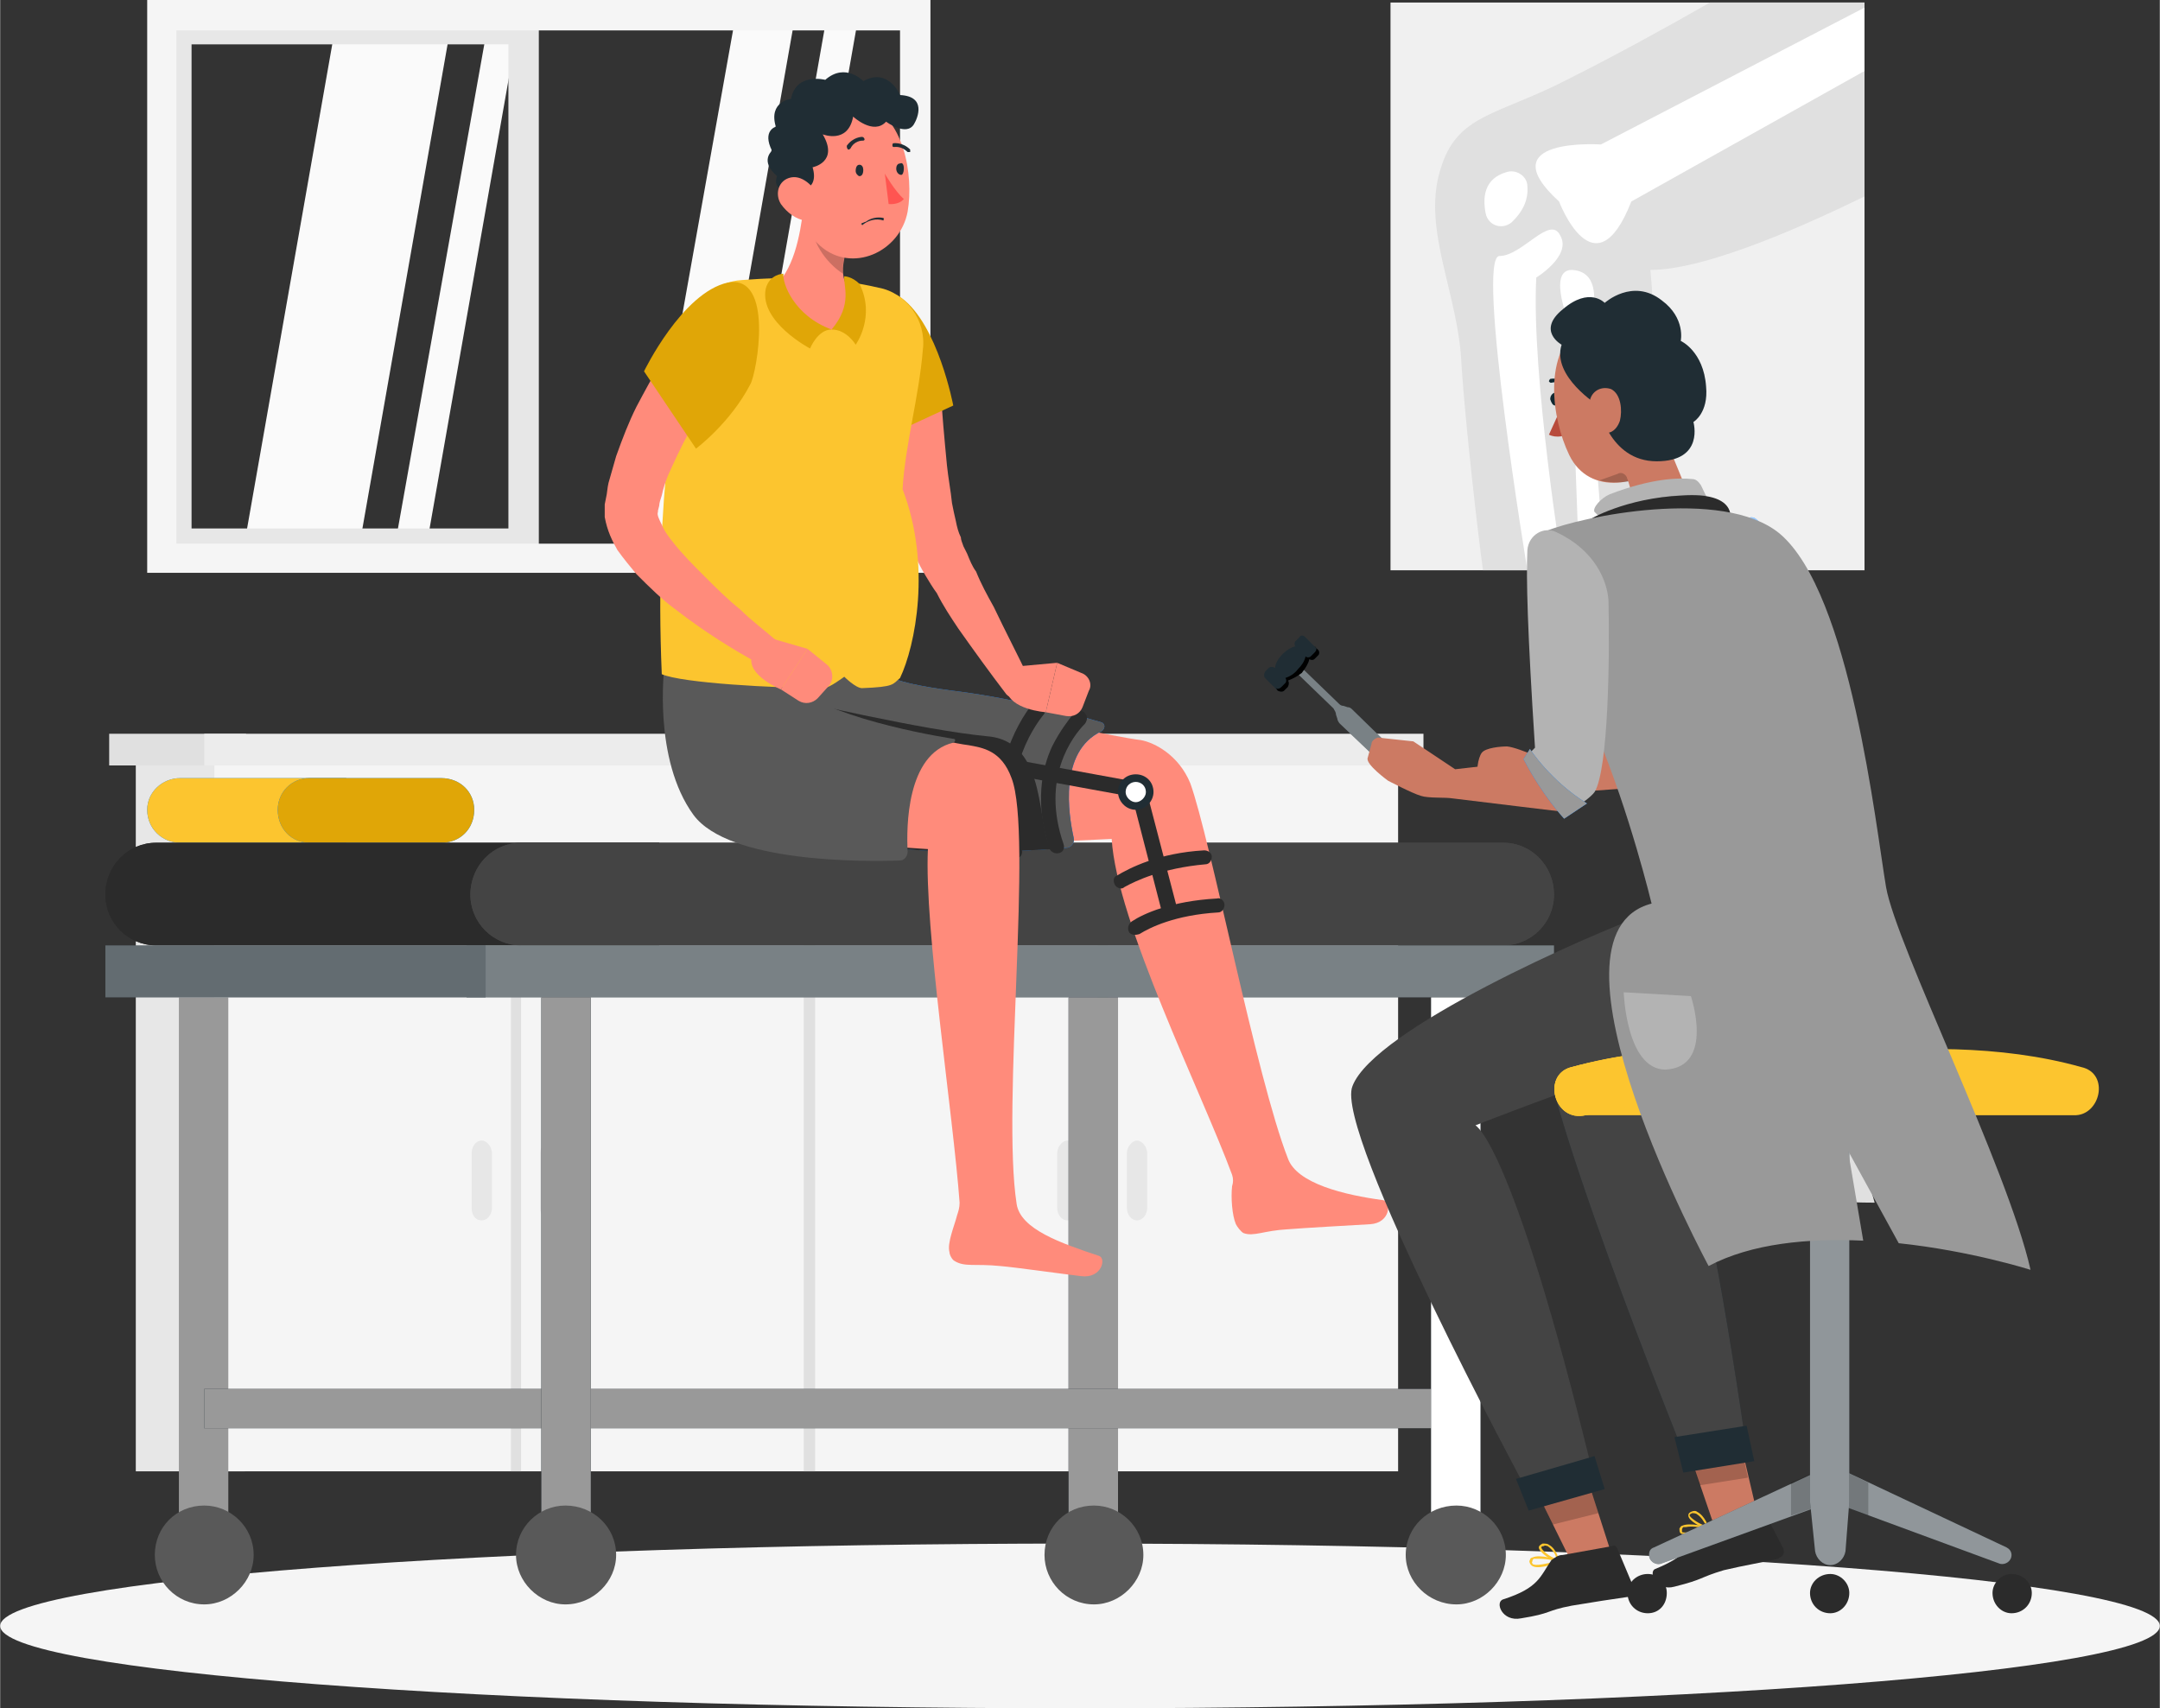 <?xml version="1.0" encoding="UTF-8"?>
<!DOCTYPE svg PUBLIC "-//W3C//DTD SVG 1.0//EN" "http://www.w3.org/TR/2001/REC-SVG-20010904/DTD/svg10.dtd">
<!-- Creator: CorelDRAW X7 -->
<svg xmlns="http://www.w3.org/2000/svg" xml:space="preserve" width="62.916mm" height="49.763mm" version="1.0" style="shape-rendering:geometricPrecision; text-rendering:geometricPrecision; image-rendering:optimizeQuality; fill-rule:evenodd; clip-rule:evenodd"
viewBox="0 0 1704 1348"
 xmlns:xlink="http://www.w3.org/1999/xlink">
 <rect x="0" y="0" width="1704" height="1348" fill="#333333" stroke="none"/>
 <defs>
  <style type="text/css">
   <![CDATA[
    .fil10 {fill:#2B2B2B}
    .fil11 {fill:#444444}
    .fil13 {fill:#595959}
    .fil28 {fill:black;fill-rule:nonzero}
    .fil7 {fill:#067CFF;fill-rule:nonzero}
    .fil22 {fill:#112830;fill-rule:nonzero}
    .fil14 {fill:#202D34;fill-rule:nonzero}
    .fil12 {fill:#999999;fill-rule:nonzero}
    .fil24 {fill:#B3B3B3;fill-rule:nonzero}
    .fil21 {fill:#B84B3C;fill-rule:nonzero}
    .fil23 {fill:#CC7A63;fill-rule:nonzero}
    .fil9 {fill:#E0A607;fill-rule:nonzero}
    .fil0 {fill:#E0E0E0;fill-rule:nonzero}
    .fil3 {fill:#E7E7E7;fill-rule:nonzero}
    .fil5 {fill:#ECECEC;fill-rule:nonzero}
    .fil1 {fill:#F0F0F0;fill-rule:nonzero}
    .fil4 {fill:whitesmoke;fill-rule:nonzero}
    .fil6 {fill:#FAFAFA;fill-rule:nonzero}
    .fil8 {fill:#FCC52F;fill-rule:nonzero}
    .fil20 {fill:#FF5551;fill-rule:nonzero}
    .fil17 {fill:#FF8B7B;fill-rule:nonzero}
    .fil2 {fill:white;fill-rule:nonzero}
    .fil18 {fill:white;fill-rule:nonzero}
    .fil25 {fill:black;fill-rule:nonzero;fill-opacity:0.102}
    .fil19 {fill:black;fill-rule:nonzero;fill-opacity:0.2}
    .fil16 {fill:white;fill-rule:nonzero;fill-opacity:0.302}
    .fil15 {fill:white;fill-rule:nonzero;fill-opacity:0.4}
    .fil27 {fill:white;fill-rule:nonzero;fill-opacity:0.502}
    .fil26 {fill:white;fill-rule:nonzero;fill-opacity:0.6}
   ]]>
  </style>
 </defs>
 <g id="Layer_x0020_1">
  <g id="_2447475725024">
   <path class="fil0" d="M1426 839c12,36 6,78 -16,108 24,0 45,2 69,2 -11,-37 -13,-76 -7,-114 -14,0 -33,4 -46,4z"/>
   <g>
    <polygon class="fil1" points="1097,450 1471,450 1471,2 1097,2 "/>
    <path class="fil0" d="M1471 155c-37,18 -122,58 -169,58 0,0 9,70 -6,237l-126 0c-4,-28 -14,-116 -17,-162 -2,-55 -31,-106 -17,-153 13,-46 45,-43 104,-74 32,-16 76,-40 109,-59l122 0 0 153z"/>
    <path class="fil2" d="M1194 174c6,-6 12,-15 11,-27 0,-8 -9,-14 -17,-11 -10,3 -20,11 -16,32 2,11 15,14 22,6z"/>
    <path class="fil2" d="M1212 219c0,0 28,-17 19,-33 -8,-17 -30,16 -48,16 -19,0 22,248 22,248l28 0c0,0 -25,-154 -21,-231z"/>
    <path class="fil2" d="M1246 450l21 0c0,0 -16,-153 -10,-204 1,-9 4,-32 -17,-33 -20,0 -1,45 -1,45l7 192z"/>
    <path class="fil2" d="M1263 114l208 -108 0 50 -184 103c-29,74 -57,0 -57,0 -56,-51 33,-45 33,-45z"/>
   </g>
   <g>
    <g>
     <polygon class="fil3" points="107,1161 193,1161 193,592 107,592 "/>
     <polygon class="fil4" points="169,1161 1103,1161 1103,592 169,592 "/>
     <polygon class="fil0" points="169,710 1103,710 1103,720 874,720 874,1161 866,1161 866,720 643,720 643,1161 634,1161 634,720 411,720 411,1161 403,1161 403,720 169,720 "/>
     <g>
      <path class="fil3" d="M897 963c4,0 8,-4 8,-10l0 -43c0,-5 -4,-10 -8,-10 -4,0 -8,5 -8,10l0 43c0,6 4,10 8,10z"/>
      <path class="fil3" d="M842 963c5,0 9,-4 9,-10l0 -43c0,-5 -4,-10 -9,-10 -4,0 -8,5 -8,10l0 43c0,6 4,10 8,10z"/>
      <path class="fil3" d="M435 963c4,0 8,-4 8,-10l0 -43c0,-5 -4,-10 -8,-10 -5,0 -9,5 -9,10l0 43c0,6 4,10 9,10z"/>
      <path class="fil3" d="M380 963c4,0 8,-4 8,-10l0 -43c0,-5 -4,-10 -8,-10 -5,0 -8,5 -8,10l0 43c0,6 3,10 8,10z"/>
     </g>
     <polygon class="fil0" points="86,604 194,604 194,579 86,579 "/>
     <polygon class="fil5" points="161,604 1123,604 1123,579 161,579 "/>
    </g>
   </g>
   <g>
    <polygon class="fil6" points="283,433 192,433 265,18 356,18 "/>
    <polygon class="fil6" points="336,433 311,433 385,18 409,18 "/>
    <polygon class="fil6" points="602,440 577,440 652,14 677,14 "/>
    <polygon class="fil6" points="552,440 504,440 580,14 627,14 "/>
    <g>
     <path class="fil3" d="M425 440l-297 0 0 -428 297 0 0 428zm-274 -23l0 0 250 0 0 -382 -250 0 0 382z"/>
    </g>
    <g>
     <path class="fil4" d="M734 452l-618 0 0 -452 618 0 0 452zm-595 -23l0 0 571 0 0 -405 -571 0 0 405z"/>
    </g>
   </g>
   <path class="fil4" d="M1704 1283c0,36 -381,65 -852,65 -470,0 -852,-29 -852,-65 0,-36 382,-65 852,-65 471,0 852,29 852,65z"/>
   <g>
    <g>
     <path class="fil7" d="M142 614l131 0 0 51 -131 0c-14,0 -26,-11 -26,-26 0,-14 12,-25 26,-25z"/>
     <path class="fil8" d="M142 614l131 0 0 51 -131 0c-14,0 -26,-11 -26,-26 0,-14 12,-25 26,-25z"/>
     <path class="fil7" d="M244 665l104 0c15,0 26,-11 26,-26 0,-14 -11,-25 -26,-25l-104 0c-14,0 -25,11 -25,25 0,15 11,26 25,26z"/>
     <path class="fil9" d="M244 665l104 0c15,0 26,-11 26,-26 0,-14 -11,-25 -26,-25l-104 0c-14,0 -25,11 -25,25 0,15 11,26 25,26z"/>
    </g>
    <g>
     <g>
      <path class="fil10" d="M123 665l397 0 0 81 -397 0c-22,0 -40,-18 -40,-40 0,-23 18,-41 40,-41z"/>
      <path class="fil10" d="M123 665l397 0 0 81 -397 0c-22,0 -40,-18 -40,-40 0,-23 18,-41 40,-41z"/>
     </g>
     <g>
      <path class="fil11" d="M411 746l775 0c22,0 40,-18 40,-40 0,-23 -18,-41 -40,-41l-775 0c-22,0 -40,18 -40,41 0,22 18,40 40,40z"/>
      <path class="fil11" d="M411 746l775 0c22,0 40,-18 40,-40 0,-23 -18,-41 -40,-41l-775 0c-22,0 -40,18 -40,41 0,22 18,40 40,40z"/>
     </g>
    </g>
    <g>
     <g>
      <polygon class="fil12" points="141,1198 180,1198 180,787 141,787 "/>
      <path class="fil13" d="M122 1227c0,21 17,39 39,39 21,0 39,-18 39,-39 0,-22 -18,-39 -39,-39 -22,0 -39,17 -39,39z"/>
     </g>
     <g>
      <polygon class="fil14" points="843,1198 882,1198 882,787 843,787 "/>
      <polygon class="fil12" points="843,1198 882,1198 882,787 843,787 "/>
      <path class="fil13" d="M824 1227c0,21 17,39 39,39 21,0 39,-18 39,-39 0,-22 -18,-39 -39,-39 -22,0 -39,17 -39,39z"/>
     </g>
     <g>
      <polygon class="fil14" points="368,787 1226,787 1226,746 368,746 "/>
      <polygon class="fil15" points="368,787 1226,787 1226,746 368,746 "/>
     </g>
     <g>
      <polygon class="fil14" points="83,787 383,787 383,746 83,746 "/>
      <polygon class="fil16" points="83,787 383,787 383,746 83,746 "/>
     </g>
     <g>
      <polygon class="fil14" points="450,1127 1149,1127 1149,1096 450,1096 "/>
      <polygon class="fil12" points="450,1127 1149,1127 1149,1096 450,1096 "/>
     </g>
     <g>
      <polygon class="fil14" points="161,1127 450,1127 450,1096 161,1096 "/>
      <polygon class="fil12" points="161,1127 450,1127 450,1096 161,1096 "/>
     </g>
     <g>
      <polygon class="fil14" points="1129,1198 1168,1198 1168,787 1129,787 "/>
      <polygon class="fil2" points="1129,1198 1168,1198 1168,787 1129,787 "/>
      <path class="fil13" d="M1109 1227c0,21 18,39 40,39 21,0 39,-18 39,-39 0,-22 -18,-39 -39,-39 -22,0 -40,17 -40,39z"/>
     </g>
     <g>
      <polygon class="fil14" points="427,1198 466,1198 466,787 427,787 "/>
      <polygon class="fil12" points="427,1198 466,1198 466,787 427,787 "/>
      <path class="fil13" d="M407 1227c0,21 18,39 39,39 22,0 40,-18 40,-39 0,-22 -18,-39 -40,-39 -21,0 -39,17 -39,39z"/>
     </g>
    </g>
   </g>
   <g>
    <path class="fil17" d="M1091 947c7,1 6,18 -10,19 -17,1 -53,3 -65,4 -19,1 -27,6 -35,3 -2,-1 -5,-5 -6,-7 -3,-7 -4,-21 -3,-30 1,-3 1,-6 0,-9 -24,-65 -91,-199 -95,-265l-43 2 4 -72 23 -15c0,0 30,6 39,7 11,2 30,12 39,34 16,44 52,232 77,296 7,20 45,29 75,33z"/>
    <path class="fil7" d="M869 577c-34,16 -26,66 -22,84 1,4 -2,8 -6,8 -34,3 -180,12 -209,-26 -32,-44 -23,-116 -23,-116l93 6c0,0 0,6 57,13 44,6 90,18 110,24 3,1 3,5 0,7z"/>
    <path class="fil13" d="M869 577c-34,16 -26,66 -22,84 1,4 -2,8 -6,8 -34,3 -180,12 -209,-26 -32,-44 -23,-116 -23,-116l93 6c0,0 0,6 57,13 44,6 90,18 110,24 3,1 3,5 0,7z"/>
    <path class="fil10" d="M830 670c-13,-14 -2,-85 -51,-89 -52,-5 -149,-28 -149,-28l-14 11 -7 10c2,23 8,49 23,69 26,35 150,30 198,27z"/>
    <g>
     <g>
      <g>
       <path class="fil10" d="M880 699l0 0c-2,-3 -2,-7 1,-8 10,-6 33,-18 69,-20 3,0 6,2 6,5l0 0c0,3 -2,6 -5,6 -34,3 -55,13 -64,18 -2,2 -5,1 -7,-1z"/>
      </g>
      <g>
       <path class="fil10" d="M891 736l0 0c-2,-3 -1,-7 2,-9 9,-6 31,-16 67,-18 3,-1 6,2 6,5l0 0c0,3 -2,6 -5,6 -34,2 -54,12 -62,17 -3,1 -6,1 -8,-1z"/>
      </g>
      <g>
       <path class="fil10" d="M836 673c-3,1 -6,0 -8,-3 -12,-36 -6,-64 2,-81 6,-12 13,-21 17,-26 3,-3 7,-3 9,0l0 0 0 0c2,2 2,5 0,8 -10,10 -35,43 -17,95 1,3 0,6 -3,7l0 0z"/>
      </g>
      <g>
       <path class="fil10" d="M795 674c-20,-58 8,-104 19,-118 2,-3 6,-3 9,-1l0 0 0 0c2,2 2,5 1,8 -10,12 -37,53 -18,107 1,3 0,6 -3,7 -3,1 -7,0 -8,-3z"/>
      </g>
      <g>
       <path class="fil10" d="M918 725l-24 -93c0,-2 -2,-4 -5,-4l-93 -17 2 -12 93 17c7,2 13,7 15,14l24 92 -12 3z"/>
      </g>
     </g>
     <path class="fil14" d="M910 625c0,7 -6,14 -14,14 -8,0 -14,-7 -14,-14 0,-8 6,-14 14,-14 8,0 14,6 14,14z"/>
     <path class="fil18" d="M904 625c0,4 -4,8 -8,8 -4,0 -8,-4 -8,-8 0,-5 4,-8 8,-8 4,0 8,3 8,8z"/>
    </g>
    <g>
     <path class="fil17" d="M802 950c3,20 35,31 65,41 6,2 2,18 -14,16 -17,-2 -52,-7 -64,-8 -20,-2 -28,1 -36,-4 -2,-1 -4,-5 -4,-7 -2,-7 4,-21 6,-29 1,-3 2,-6 2,-10 -5,-69 -28,-217 -25,-279l-31 -2 0 -68 28 -19c0,0 26,6 35,7 11,2 26,4 34,26 17,44 -8,259 4,336z"/>
     <path class="fil13" d="M524 527c0,0 -9,72 23,116 28,38 135,37 163,36 3,0 6,-3 6,-7 -1,-19 -1,-77 36,-86 2,-1 2,-3 0,-3 -31,-5 -113,-21 -136,-50l-92 -6z"/>
    </g>
    <path class="fil17" d="M742 305c1,20 3,41 5,62 1,10 3,20 4,30 1,5 2,10 3,14 1,5 2,9 4,13 0,2 1,4 2,7l3 6c2,5 4,10 7,14 4,10 9,19 14,28 9,19 19,38 28,57l0 0c3,6 0,12 -5,14 -4,3 -10,1 -13,-2 -13,-17 -26,-35 -38,-52 -6,-9 -12,-18 -17,-28 -3,-4 -6,-9 -9,-14 -3,-5 -5,-9 -8,-15 -5,-12 -8,-23 -10,-34 -3,-11 -5,-22 -6,-33 -3,-22 -5,-43 -6,-65 -1,-12 8,-22 20,-22 11,-1 21,8 22,19l0 1z"/>
    <g>
     <path class="fil9" d="M711 235c29,21 41,85 41,85l-67 31c0,0 -12,-16 -18,-50 -2,-11 13,-88 44,-66z"/>
    </g>
    <path class="fil8" d="M693 227c-34,-8 -70,-9 -108,-6 -19,1 -36,16 -41,35 -10,45 -28,134 -22,276 16,7 89,11 128,11 4,0 16,-9 16,-9 0,0 9,9 14,9 26,-1 24,-3 30,-8 12,-25 25,-89 2,-149 2,-35 13,-73 16,-110 3,-23 -13,-45 -35,-49z"/>
    <path class="fil17" d="M634 163c-3,24 -8,51 -25,65 6,16 22,31 45,32 25,1 22,-19 17,-30 -10,-12 -5,-25 -3,-35l-34 -32z"/>
    <path class="fil19" d="M641 175c0,-2 0,-3 0,-5l27 25c-1,6 -4,13 -3,21 -14,-9 -26,-27 -24,-41z"/>
    <path class="fil17" d="M625 129c4,31 5,50 22,65 25,22 63,5 69,-27 5,-29 -3,-76 -35,-86 -31,-10 -60,16 -56,48z"/>
    <path class="fil14" d="M675 135c0,2 2,4 3,4 2,0 3,-2 3,-5 0,-2 -1,-4 -3,-4 -2,0 -3,2 -3,5z"/>
    <path class="fil14" d="M707 133c0,3 2,5 4,5 1,0 2,-2 2,-5 0,-3 -1,-5 -3,-4 -2,0 -3,2 -3,4z"/>
    <path class="fil20" d="M698 137c0,0 8,14 15,20 -4,5 -12,4 -12,4l-3 -24z"/>
    <path class="fil14" d="M669 118c0,0 0,0 0,0 -1,-1 -1,-2 -1,-3 5,-7 12,-7 12,-7 1,0 2,1 2,2 0,1 -1,1 -2,1 0,0 -6,0 -9,6 -1,1 -1,1 -2,1z"/>
    <path class="fil14" d="M717 120c0,0 -1,0 -1,0 -5,-5 -10,-4 -11,-4 0,0 -1,0 -1,-1 0,-1 0,-2 1,-2 0,0 7,-1 13,5 0,0 0,1 0,2 0,0 -1,0 -1,0z"/>
    <path class="fil17" d="M546 251c-2,3 -4,5 -6,8 -2,3 -4,6 -6,9 -4,5 -8,11 -11,17 -8,11 -14,23 -21,36 -6,12 -11,25 -16,39 -2,7 -4,14 -6,21 -1,4 -1,8 -2,12l-1 5c0,1 0,2 0,3 0,0 0,1 0,2 0,1 0,3 0,5 2,11 6,19 10,26 5,7 10,13 15,19 10,10 20,20 31,28 22,17 44,31 68,44 6,3 13,1 16,-4 2,-5 1,-11 -3,-15l-1 0c-9,-8 -20,-16 -29,-25 -10,-8 -19,-17 -28,-26 -9,-9 -18,-18 -25,-27 -4,-5 -7,-9 -9,-14 -2,-4 -4,-8 -3,-10 0,0 0,0 0,0 0,0 0,0 0,0 0,0 0,0 0,-1l1 -4c0,-2 1,-5 2,-8 1,-5 3,-11 5,-16 5,-11 10,-22 16,-33 6,-11 12,-22 19,-32 3,-6 7,-11 10,-16l6 -8c1,-3 3,-5 5,-7l0 -1c8,-10 5,-24 -5,-32 -10,-7 -24,-5 -32,5z"/>
    <g>
     <path class="fil9" d="M574 223c-36,8 -66,70 -66,70l41 61c0,0 27,-20 43,-51 5,-9 19,-87 -18,-80z"/>
    </g>
    <g>
     <path class="fil17" d="M606 503l31 9 -21 32c0,0 -27,-11 -23,-26l13 -15z"/>
     <path class="fil17" d="M654 541l-9 10c-4,4 -10,5 -15,2l-14 -9 21 -32 16 13c4,4 5,11 1,16z"/>
    </g>
    <g>
     <path class="fil9" d="M618 216c-1,7 8,33 38,44 -11,0 -17,15 -17,15 0,0 -40,-21 -35,-47 3,-12 14,-12 14,-12z"/>
     <path class="fil9" d="M666 218c-1,7 7,22 -10,42 12,0 19,12 19,12 0,0 16,-22 3,-48 -6,-6 -12,-6 -12,-6z"/>
    </g>
    <path class="fil14" d="M683 175c-1,0 -2,1 -3,1 -1,1 -1,1 0,1 0,0 0,0 0,0 0,1 0,1 1,0 4,-3 10,-5 16,-3 0,0 0,0 0,-1 1,0 0,0 0,-1 -5,-1 -10,0 -14,3z"/>
    <g>
     <path class="fil17" d="M801 526l33 -3 -9 39c0,0 -29,-2 -31,-18l7 -18z"/>
     <path class="fil17" d="M859 545l-5 13c-2,5 -7,8 -13,7l-16 -3 9 -39 19 8c6,2 9,9 6,14z"/>
    </g>
    <path class="fil14" d="M627 151c0,0 20,1 14,-19 0,0 21,-4 8,-26 0,0 20,8 24,-14 0,0 16,15 26,4 0,0 16,12 22,2 3,-5 10,-22 -11,-23 0,0 -9,-22 -29,-11 0,0 -14,-15 -30,-1 0,0 -23,-6 -27,15 0,0 -18,2 -12,22 0,0 -11,3 -3,19 0,0 -10,8 4,20 0,0 -6,13 14,12z"/>
    <path class="fil17" d="M616 161c5,7 12,12 19,13 10,3 15,-7 12,-16 -3,-9 -13,-20 -23,-18 -10,2 -13,13 -8,21z"/>
   </g>
   <g>
    <path class="fil21" d="M1232 321l-10 22c0,0 7,4 16,-1l-6 -21z"/>
    <path class="fil22" d="M1223 315c1,3 2,5 4,5 2,0 3,-3 3,-5 -1,-3 -2,-5 -4,-5 -2,1 -3,3 -3,5z"/>
    <path class="fil22" d="M1235 305c-1,0 -1,0 -1,0 -3,-3 -6,-4 -10,-3 -1,0 -1,0 -2,-1 0,-1 1,-2 1,-2 5,-1 9,1 13,4 0,0 0,1 0,2l0 0c-1,0 -1,0 -1,0z"/>
    <path class="fil23" d="M1323 289c6,35 9,50 -5,71 -22,24 -64,32 -80,-1 -14,-29 -21,-81 10,-102 22,-15 52,-10 67,12 4,6 7,13 8,20z"/>
    <path class="fil19" d="M1285 380l-1 -2c-1,-4 -5,-6 -8,-4l-14 5c7,2 15,2 23,1z"/>
    <polygon class="fil23" points="1282,371 1297,422 1339,407 1318,356 "/>
    <path class="fil24" d="M1353 406l-11 -23c-2,-3 -4,-5 -7,-5 -10,-1 -31,-1 -65,12 -7,3 -14,11 -12,14l13 13 82 -11z"/>
    <path class="fil25" d="M1346 391c-31,-3 -62,7 -85,15l10 11 82 -11 -7 -15z"/>
    <path class="fil10" d="M1254 410c0,0 28,-17 73,-19 44,-3 38,19 38,19l-111 0z"/>
    <g>
     <g>
      <polygon class="fil23" points="1324,1121 1352,1203 1386,1193 1367,1112 "/>
      <polygon class="fil19" points="1379,1166 1367,1112 1324,1121 1341,1172 "/>
     </g>
     <g>
      <path class="fil8" d="M1337 1210c-4,1 -9,1 -11,0 -1,-1 -1,-2 -1,-4 1,-1 1,-2 2,-2 6,-3 20,1 21,1 0,0 0,0 0,0 0,1 0,1 0,1 -4,2 -7,3 -11,4zm-7 -5l0 0c-1,0 -1,0 -2,0 0,0 -1,1 -1,2 0,1 0,1 0,2 3,1 11,-1 18,-3 -5,-1 -10,-2 -15,-1z"/>
      <path class="fil8" d="M1348 1206c-1,0 -1,0 -1,0 -4,0 -15,-6 -15,-10 0,-1 0,-2 2,-3 2,-1 4,-1 5,0 6,3 9,12 9,12 0,1 0,1 0,1 0,0 0,0 0,0zm-13 -12l0 0 0 0c-2,1 -2,1 -2,2 1,2 8,7 13,8 -2,-4 -4,-7 -7,-9 -1,-1 -3,-1 -4,-1z"/>
      <path class="fil10" d="M1350 1200l38 -9c2,0 3,0 4,2l15 29c1,3 0,6 -3,7 0,0 0,0 -1,1 -13,3 -26,5 -43,9 -20,6 -15,7 -39,13 -14,4 -21,-12 -15,-14 27,-11 28,-20 36,-33 2,-2 5,-4 8,-5z"/>
     </g>
     <g>
      <g>
       <path class="fil14" d="M1356 722c0,0 -121,35 -138,86 -12,36 110,338 110,338l49 -9c-40,-275 -66,-299 -66,-299 0,0 83,-22 142,-30 60,-7 36,-76 30,-102 -1,-5 -3,-23 -3,-23l-128 17 4 22z"/>
      </g>
     </g>
     <g>
      <g>
       <path class="fil11" d="M1356 722c0,0 -121,35 -138,86 -12,36 110,338 110,338l49 -9c-40,-275 -66,-299 -66,-299 0,0 83,-22 142,-30 60,-7 36,-76 30,-102 -1,-5 -3,-23 -3,-23l-128 17 4 22z"/>
      </g>
     </g>
     <g>
      <polygon class="fil14" points="1321,1134 1378,1125 1384,1153 1328,1162 "/>
     </g>
    </g>
    <g>
     <g>
      <polygon class="fil23" points="1200,1152 1239,1231 1270,1222 1243,1138 "/>
      <polygon class="fil19" points="1261,1194 1243,1138 1200,1152 1225,1203 "/>
     </g>
     <path class="fil11" d="M1308 706c1,7 -2,13 -8,15 -45,16 -216,91 -233,136 -15,36 137,318 137,318l52 -15c-63,-259 -92,-272 -92,-272 0,0 190,-75 251,-79 61,-3 36,-101 36,-101l-2 -21 -141 18 0 1z"/>
     <g>
      <polygon class="fil14" points="1196,1167 1258,1149 1266,1175 1206,1192 "/>
     </g>
     <g>
      <path class="fil8" d="M1219 1236c-5,1 -9,1 -11,-1 -1,-1 -2,-3 -1,-4 0,-1 1,-2 2,-2 6,-3 20,2 21,2 0,0 0,0 0,1 0,0 0,1 0,1 -4,1 -7,2 -11,3zm-7 -6l0 0c-1,0 -1,0 -2,0 -1,1 -1,1 -1,2 -1,1 0,1 0,2 2,2 11,0 18,-2 -5,-2 -10,-2 -15,-2z"/>
      <path class="fil8" d="M1230 1233c0,0 -1,0 -1,0 -4,-1 -15,-8 -15,-12 0,-1 1,-2 3,-3 2,0 4,0 5,1 6,3 8,12 8,13 1,0 0,0 0,1 0,0 0,0 0,0zm-12 -13l0 0 0 0c-2,0 -2,1 -2,1 0,2 7,8 12,9 -1,-4 -3,-7 -7,-10 -1,0 -2,-1 -3,0z"/>
      <path class="fil10" d="M1233 1227l39 -7c2,-1 3,0 4,2l13 31c1,2 0,5 -3,7 0,0 -1,0 -1,0 -14,2 -27,4 -45,7 -21,4 -15,6 -40,10 -15,3 -21,-13 -14,-15 28,-9 29,-18 38,-31 3,-2 5,-4 9,-4z"/>
     </g>
    </g>
    <path class="fil7" d="M1218 432c-1,-7 4,-14 11,-14 0,0 76,-17 112,-15 27,1 53,8 69,30 30,41 51,81 72,253l-174 21c0,0 -8,-30 -26,-84 -20,-60 -56,-132 -64,-191z"/>
    <path class="fil19" d="M1229 468c7,25 16,50 25,75 26,-69 -3,-97 -3,-97l-22 22z"/>
    <g>
     <path class="fil23" d="M1311 580l-85 23c0,0 -27,-13 -37,-14 -5,0 -17,1 -20,5 -3,4 -5,16 -2,21 2,4 10,7 14,8 6,3 24,7 24,7l24 -4 96 -7 -14 -39z"/>
     <path class="fil7" d="M1312 624c10,-1 19,-3 23,-5 18,-11 57,-91 75,-132 7,-16 8,-48 -24,-77 -3,-3 -7,-2 -9,1 -10,15 -25,46 -69,156l-12 4 16 53z"/>
     <path class="fil26" d="M1312 624c10,-1 19,-3 23,-5 18,-11 57,-91 75,-132 7,-16 8,-48 -24,-77 -3,-3 -7,-2 -9,1 -10,15 -25,46 -69,156l-12 4 16 53z"/>
     <g>
      <path class="fil7" d="M1288 572l15 -6c0,0 5,30 23,59l-22 3c0,0 -16,-23 -16,-56z"/>
      <path class="fil15" d="M1288 572l15 -6c0,0 5,30 23,59l-22 3c0,0 -16,-23 -16,-56z"/>
     </g>
    </g>
    <g>
     <g>
      <path class="fil14" d="M1578 1234l-133 -49 -135 49c-4,1 -9,-2 -9,-7 0,-3 1,-5 4,-6l140 -65 138 65c2,1 4,3 4,6 0,5 -5,8 -9,7z"/>
      <path class="fil27" d="M1578 1234l-133 -49 -135 49c-4,1 -9,-2 -9,-7 0,-3 1,-5 4,-6l140 -65 138 65c2,1 4,3 4,6 0,5 -5,8 -9,7z"/>
      <polygon class="fil19" points="1413,1196 1445,1185 1474,1196 1474,1170 1445,1156 1413,1170 "/>
      <path class="fil14" d="M1444 1235c-6,0 -11,-5 -12,-11l-4 -39 0 -356 31 0 0 356 -3 39c-1,6 -6,11 -12,11z"/>
      <path class="fil27" d="M1444 1235c-6,0 -11,-5 -12,-11l-4 -39 0 -356 31 0 0 356 -3 39c-1,6 -6,11 -12,11z"/>
      <polygon class="fil19" points="1428,867 1459,867 1459,829 1428,829 "/>
     </g>
     <g>
      <path class="fil8" d="M1642 842c-32,-9 -66,-13 -99,-14 -34,-1 -162,0 -193,0 -37,0 -74,4 -110,14 -22,5 -15,38 5,38 2,0 389,0 391,0 21,1 29,-33 6,-38z"/>
      <g>
       <path class="fil8" d="M1251 880c65,-17 134,-17 199,0 25,6 35,-32 10,-38 -71,-19 -148,-19 -220,0 -24,6 -14,44 11,38z"/>
      </g>
      <g>
       <path class="fil8" d="M1251 880c65,-17 134,-17 199,0 25,6 35,-32 10,-38 -71,-19 -148,-19 -220,0 -24,6 -14,44 11,38z"/>
      </g>
     </g>
     <g>
      <path class="fil10" d="M1459 1257c0,9 -7,16 -15,16 -9,0 -16,-7 -16,-16 0,-8 7,-15 16,-15 8,0 15,7 15,15z"/>
     </g>
     <g>
      <path class="fil10" d="M1603 1257c0,9 -7,16 -16,16 -8,0 -15,-7 -15,-16 0,-8 7,-15 15,-15 9,0 16,7 16,15z"/>
     </g>
     <g>
      <path class="fil10" d="M1315 1257c0,9 -6,16 -15,16 -9,0 -16,-7 -16,-16 0,-8 7,-15 16,-15 9,0 15,7 15,15z"/>
     </g>
    </g>
    <path class="fil12" d="M1458 908l40 73c57,6 104,21 104,21 -18,-80 -106,-256 -114,-302 -8,-47 -28,-232 -84,-279 -45,-37 -158,-13 -184,-2 -27,10 15,99 40,161 26,62 43,133 43,133 -96,25 45,286 45,286 34,-18 79,-22 122,-20l-12 -71z"/>
    <path class="fil24" d="M1281 783l53 3c0,0 19,56 -20,58 -31,0 -33,-61 -33,-61z"/>
    <g>
     <g>
      <path class="fil14" d="M1025 503l-3 3c-1,1 -1,3 0,4 -4,1 -7,3 -10,6 -4,4 -6,8 -6,11 -2,-1 -4,-1 -5,0l-3 3c-1,2 -1,4 0,5l10 10c2,1 4,1 5,0l3 -3c1,-2 1,-4 0,-5 3,-1 7,-3 11,-6 3,-4 5,-7 6,-11 1,1 3,1 4,0l3 -3c1,-1 1,-3 0,-4l-10 -10c-2,-2 -4,-2 -5,0z"/>
      <path class="fil14" d="M1056 555l-29 -28 -4 4 29 28c1,2 2,3 2,5l1 3c0,1 1,3 2,4l40 38c1,2 4,2 6,0l4 -4c2,-2 2,-5 0,-6l-40 -39c-1,-1 -2,-2 -4,-2l-3 -1c-2,0 -3,-1 -4,-2z"/>
      <path class="fil15" d="M1056 555l-29 -28 -4 4 29 28c1,2 2,3 2,5l1 3c0,1 1,3 2,4l40 38c1,2 4,2 6,0l4 -4c2,-2 2,-5 0,-6l-40 -39c-1,-1 -2,-2 -4,-2l-3 -1c-2,0 -3,-1 -4,-2z"/>
      <path class="fil28" d="M1037 515l-3 3c-1,1 -3,1 -4,0 -1,4 -3,7 -6,10 -3,4 -7,6 -10,7 1,1 1,3 0,4l-3 3c-2,2 -4,2 -5,0l2 3c2,1 4,1 5,0l3 -3c1,-2 1,-4 0,-5 3,-1 7,-3 11,-6 3,-4 5,-7 6,-11 1,1 3,1 4,0l3 -3c1,-1 1,-3 0,-4l-3 -3c2,1 2,3 0,5z"/>
     </g>
     <g>
      <path class="fil23" d="M1236 597l-88 10 -33 -22 -28 -3c-3,1 -5,3 -5,5l-3 11c-2,5 16,18 16,18 0,0 19,10 26,12 6,2 19,1 25,2 24,3 91,11 91,11l-1 -44z"/>
      <path class="fil24" d="M1240 639c8,-5 15,-10 18,-14 11,-18 12,-107 11,-151 -1,-16 -11,-40 -41,-54 -10,-5 -22,2 -23,14 -1,22 0,63 6,156l-9 9 38 40z"/>
      <g>
       <path class="fil7" d="M1202 599l5 -8c0,0 16,25 45,43l-18 12c0,0 -17,-18 -32,-47z"/>
       <path class="fil12" d="M1202 599l5 -8c0,0 16,25 45,43l-18 12c0,0 -17,-18 -32,-47z"/>
      </g>
     </g>
    </g>
    <path class="fil14" d="M1261 320c0,0 -37,-23 -29,-48 0,0 -20,-11 1,-28 21,-18 33,-5 33,-5 0,0 22,-20 45,-2 19,14 15,32 15,32 0,0 18,8 20,36 2,21 -10,28 -10,28 0,0 9,31 -29,31 -38,0 -46,-44 -46,-44z"/>
    <path class="fil23" d="M1254 319c-1,7 2,14 7,19 6,7 14,3 17,-6 2,-8 1,-21 -7,-25 -9,-3 -17,3 -17,12z"/>
   </g>
  </g>
 </g>
</svg>
